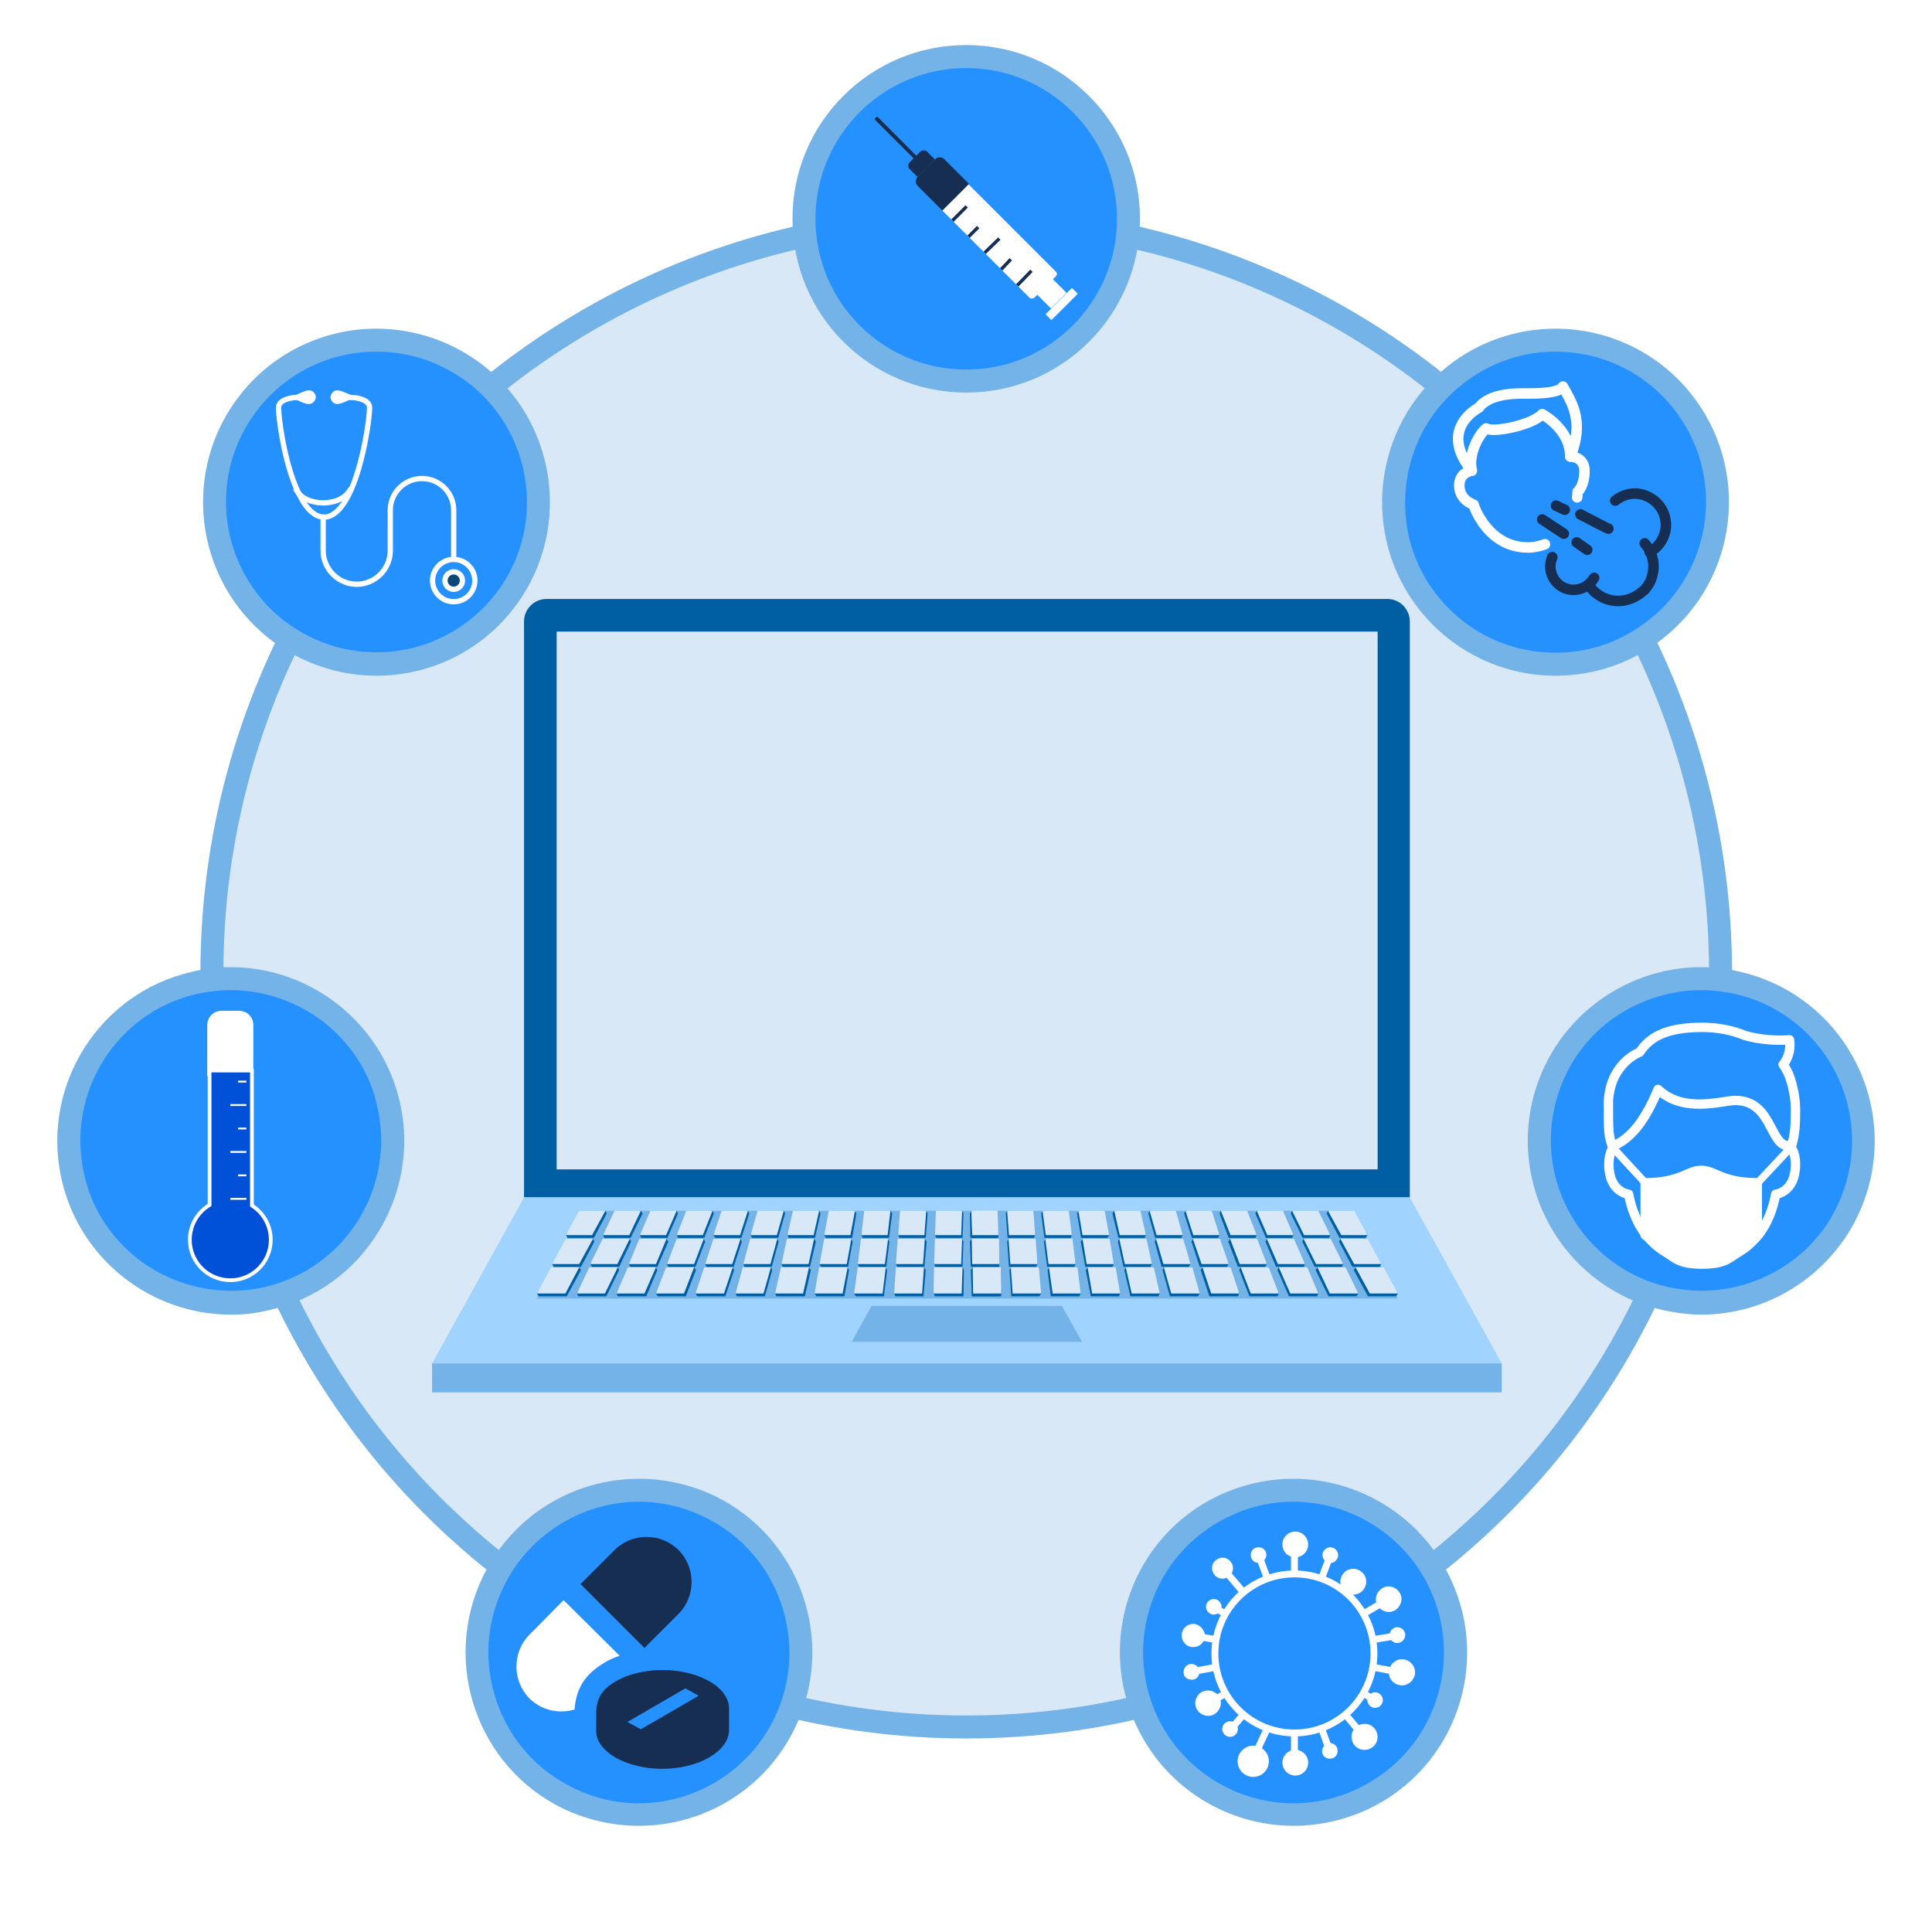 <svg xml:space="preserve" style="enable-background:new 0 0 420.3 420.3;" viewBox="0 0 420.3 420.3" y="0px" x="0px" xmlns:xlink="http://www.w3.org/1999/xlink" xmlns="http://www.w3.org/2000/svg" version="1.1">
<style type="text/css">
	.st0{fill:#FFFFFF;}
	.st1{fill:#D9E8F6;stroke:#73B3E7;stroke-width:5;stroke-miterlimit:10;}
	.st2{fill:#2491FF;}
	.st3{fill:#73B3E7;}
	.st4{fill:#162E51;}
	.st5{fill:none;stroke:#162E51;stroke-width:0.72;stroke-miterlimit:10;}
	.st6{fill:none;stroke:#FFFFFF;stroke-width:2.037;stroke-linecap:round;stroke-linejoin:round;stroke-miterlimit:10;}
	.st7{fill:none;stroke:#FFFFFF;stroke-width:1.63;stroke-linecap:round;stroke-linejoin:round;stroke-miterlimit:10;}
	.st8{fill:#8FF3AD;}
	.st9{fill:none;stroke:#FFFFFF;stroke-width:1.15;stroke-linecap:round;stroke-linejoin:round;stroke-miterlimit:10;}
	.st10{fill:#2491FF;stroke:#FFFFFF;stroke-width:1.15;stroke-linecap:round;stroke-linejoin:round;stroke-miterlimit:10;}
	.st11{fill:#0B4778;stroke:#FFFFFF;stroke-width:1.15;stroke-linecap:round;stroke-linejoin:round;stroke-miterlimit:10;}
	.st12{fill:none;stroke:#FFFFFF;stroke-width:1.631;}
	.st13{fill:#0050D8;}
	.st14{fill:none;stroke:#FFFFFF;stroke-width:0.408;stroke-miterlimit:10;}
	.st15{fill:none;stroke:#FFFFFF;stroke-width:1.496;stroke-miterlimit:10;}
	.st16{fill:none;stroke:#FFFFFF;stroke-width:1.496;}
	.st17{fill:none;stroke:#FFFFFF;stroke-width:2.288;stroke-linecap:round;stroke-linejoin:round;stroke-miterlimit:10;}
	.st18{fill:none;stroke:#162E51;stroke-width:2.288;stroke-linecap:round;stroke-linejoin:round;stroke-miterlimit:10;}
	.st19{fill:#005EA2;}
	.st20{fill:#A1D3FF;}
	.st21{fill:#D9E8F6;}
	.st22{clip-path:url(#SVGID_00000155116089145565848110000001937740789358591679_);}
	.st23{fill:#1A4480;}
	.st24{fill:none;stroke:#142F54;stroke-width:0.513;stroke-miterlimit:10;}
	.st25{fill:none;stroke:#62B3E4;stroke-width:0.513;stroke-miterlimit:10;}
	.st26{fill:#D4E7F7;}
	.st27{display:none;}
	.st28{display:inline;}
</style>
<g id="BK">
	<rect height="420.3" width="420.3" class="st0"></rect>
</g>
<g id="icons">
	<circle r="164.1" cy="211.6" cx="210.2" class="st1"></circle>
	<g>
		<circle r="35.3" cy="47.5" cx="210.2" class="st2"></circle>
		<path d="M210.2,14.8c18.1,0,32.8,14.7,32.8,32.8s-14.7,32.8-32.8,32.8s-32.8-14.7-32.8-32.8S192.1,14.8,210.2,14.8
			 M210.2,9.8c-20.9,0-37.8,16.9-37.8,37.8s16.9,37.8,37.8,37.8s37.8-16.9,37.8-37.8S231,9.8,210.2,9.8L210.2,9.8z" class="st3"></path>
	</g>
	<g>
		<path d="M81.8,144.6c-8.1,0-15.6-2.7-22-7.7c-7.4-5.9-12-14.3-13.1-23.6c-1.1-9.4,1.6-18.6,7.5-25.9
			C61,78.9,71.1,74,81.9,74c8.1,0,15.6,2.7,22,7.7c15.2,12.1,17.7,34.3,5.6,49.6C102.7,139.7,92.6,144.6,81.8,144.6
			C81.8,144.6,81.8,144.6,81.8,144.6z" class="st2"></path>
		<path d="M81.9,76.5c7.5,0,14.5,2.5,20.4,7.1c14.1,11.3,16.5,31.9,5.2,46c-6.3,7.8-15.6,12.3-25.6,12.3
			c-7.5,0-14.5-2.5-20.4-7.1c-14.1-11.3-16.5-31.9-5.2-46C62.5,81,71.8,76.5,81.9,76.5 M81.9,71.5c-11.1,0-22.1,4.9-29.5,14.2
			c-13,16.3-10.3,40.1,6,53.1c7,5.5,15.3,8.2,23.5,8.2c11.1,0,22.1-4.9,29.5-14.2c13-16.3,10.3-40.1-6-53.1
			C98.4,74.2,90.1,71.5,81.9,71.5L81.9,71.5z" class="st3"></path>
	</g>
	<g>
		<path d="M50.1,283.4c-16.5,0-30.7-11.3-34.3-27.4c-4.3-19,7.6-37.9,26.5-42.2c2.6-0.6,5.2-0.9,7.9-0.9
			c16.5,0,30.7,11.3,34.3,27.4c4.3,19-7.6,37.9-26.5,42.2C55.4,283.1,52.7,283.4,50.1,283.4C50.1,283.4,50.1,283.4,50.1,283.4z" class="st2"></path>
		<path d="M50.2,215.4c7.3,0,14.5,2.5,20.3,7c5.9,4.7,10,11,11.6,18.4c4,17.6-7,35.2-24.6,39.2
			c-2.4,0.6-4.9,0.8-7.3,0.8c-7.3,0-14.5-2.5-20.3-7c-5.9-4.7-10-11-11.6-18.4c-4-17.6,7-35.2,24.6-39.2
			C45.3,215.7,47.7,215.4,50.2,215.4 M50.2,210.4c-2.8,0-5.6,0.3-8.4,1c-20.3,4.6-33,24.9-28.4,45.2c4,17.5,19.6,29.4,36.8,29.4
			c2.8,0,5.6-0.3,8.4-1c20.3-4.6,33-24.9,28.4-45.2C83,222.3,67.4,210.4,50.2,210.4L50.2,210.4z" class="st3"></path>
	</g>
	<g>
		<path d="M138.9,394.8c-5.3,0-10.4-1.2-15.3-3.5c-8.5-4.1-14.9-11.2-18-20.1c-3.1-8.9-2.6-18.5,1.5-26.9
			c5.8-12.1,18.3-20,31.8-20c5.3,0,10.4,1.2,15.3,3.5c8.5,4.1,14.9,11.2,18,20.1c3.1,8.9,2.6,18.5-1.5,26.9
			C164.9,386.9,152.4,394.8,138.9,394.8C138.9,394.8,138.9,394.8,138.9,394.8z" class="st2"></path>
		<path d="M139,326.7c4.9,0,9.7,1.1,14.2,3.3c16.3,7.8,23.1,27.5,15.3,43.7c-5.4,11.3-17,18.6-29.5,18.6
			c-4.9,0-9.7-1.1-14.2-3.3c-7.9-3.8-13.8-10.4-16.7-18.7c-2.9-8.3-2.4-17.1,1.4-25C114.9,334,126.5,326.7,139,326.7 M139,321.7
			c-14.1,0-27.5,7.9-34,21.4c-9,18.8-1.1,41.4,17.6,50.4c5.3,2.5,10.9,3.7,16.4,3.7c14.1,0,27.5-7.9,34-21.4
			c9-18.8,1.1-41.4-17.6-50.4C150.1,322.9,144.5,321.7,139,321.7L139,321.7z" class="st3"></path>
	</g>
	<g>
		<path d="M281.4,394.8c-13.5,0-26-7.8-31.8-20c-8.4-17.5-1.1-38.6,16.5-47.1c4.8-2.3,10-3.5,15.3-3.5
			c13.5,0,26,7.8,31.8,20c8.4,17.5,1.1,38.6-16.5,47.1C291.9,393.6,286.7,394.8,281.4,394.8C281.4,394.8,281.4,394.8,281.4,394.8z" class="st2"></path>
		<path d="M281.4,326.7c12.5,0,24.1,7.3,29.5,18.6c7.8,16.3,1,35.9-15.3,43.7c-4.5,2.2-9.3,3.3-14.2,3.3
			c-12.5,0-24.1-7.3-29.5-18.6c-7.8-16.3-1-35.9,15.3-43.7C271.6,327.8,276.4,326.7,281.4,326.7 M281.4,321.7
			c-5.5,0-11.1,1.2-16.4,3.7c-18.8,9-26.7,31.6-17.6,50.4c6.5,13.5,20,21.4,34,21.4c5.5,0,11.1-1.2,16.4-3.7
			c18.8-9,26.7-31.6,17.6-50.4C308.9,329.6,295.4,321.7,281.4,321.7L281.4,321.7z" class="st3"></path>
	</g>
	<g>
		<path d="M370.2,283.4c-2.6,0-5.3-0.3-7.9-0.9c-19-4.3-30.9-23.3-26.5-42.2c3.7-16.1,17.8-27.4,34.3-27.4
			c2.6,0,5.3,0.3,7.9,0.9c19,4.3,30.9,23.3,26.5,42.2C400.9,272.1,386.7,283.4,370.2,283.4C370.2,283.4,370.2,283.4,370.2,283.4z" class="st2"></path>
		<path d="M370.1,215.4c2.4,0,4.9,0.3,7.3,0.8c17.6,4,28.7,21.6,24.7,39.2c-1.7,7.4-5.7,13.8-11.6,18.4
			c-5.8,4.5-13,7-20.3,7c-2.4,0-4.9-0.3-7.3-0.8c-17.6-4-28.7-21.6-24.7-39.2c1.7-7.4,5.7-13.8,11.6-18.4
			C355.6,217.9,362.8,215.4,370.1,215.4 M370.1,210.4c-17.2,0-32.8,11.9-36.8,29.4c-4.6,20.3,8.1,40.6,28.4,45.2
			c2.8,0.6,5.7,1,8.4,1c17.2,0,32.8-11.9,36.8-29.4c4.6-20.3-8.1-40.6-28.4-45.2C375.7,210.7,372.9,210.4,370.1,210.4L370.1,210.4z" class="st3"></path>
	</g>
	<g>
		<path d="M338.5,144.5c-10.8,0-20.9-4.8-27.6-13.3c-5.9-7.4-8.5-16.6-7.5-25.9s5.7-17.7,13-23.6c6.3-5,13.9-7.7,22-7.7
			c10.8,0,20.9,4.8,27.6,13.3c12.1,15.2,9.6,37.4-5.6,49.6C354.1,141.9,346.5,144.5,338.5,144.5
			C338.5,144.5,338.5,144.5,338.5,144.5z" class="st2"></path>
		<path d="M338.4,76.5c10,0,19.4,4.5,25.6,12.3c11.3,14.1,8.9,34.8-5.2,46c-5.9,4.7-12.9,7.2-20.4,7.2
			c-10,0-19.4-4.5-25.6-12.3c-5.5-6.8-7.9-15.4-6.9-24.1c1-8.7,5.3-16.5,12.1-21.9C323.9,79,330.9,76.5,338.4,76.5 M338.4,71.5
			c-8.3,0-16.6,2.7-23.5,8.2c-16.3,13-19,36.8-6,53.1c7.5,9.3,18.4,14.2,29.5,14.2c8.3,0,16.6-2.7,23.5-8.2c16.3-13,19-36.8,6-53.1
			C360.5,76.4,349.5,71.5,338.4,71.5L338.4,71.5z" class="st3"></path>
	</g>
	<g>
		<g>
			<path d="M210.1,44.7L191,25.5c-0.1-0.1-0.3-0.1-0.4,0l-0.2,0.2c-0.1,0.1-0.1,0.3,0,0.4l19.1,19.1
				c0.1,0.1,0.3,0.1,0.4,0l0.2-0.2C210.2,44.9,210.2,44.8,210.1,44.7z" class="st4"></path>
		</g>
		<g>
			<path d="M224,64.8l-19-19l5.7-5.7l19,19c0.3,0.3,0.3,0.7,0,1l-4.7,4.7C224.7,65,224.2,65,224,64.8z" class="st0"></path>
		</g>
		<g>
			<path d="M205,45.8l-5.4-5.4c-0.5-0.5-0.5-1.4,0-1.9l3.9-3.9c0.5-0.5,1.4-0.5,1.9,0l5.4,5.4L205,45.8z" class="st4"></path>
		</g>
		<g>
			<path d="M199.6,38.5l-1.7-1.7c-0.4-0.4-0.4-1.1,0-1.5l2.3-2.3c0.4-0.4,1.1-0.4,1.5,0l1.7,1.7L199.6,38.5z" class="st4"></path>
		</g>
		<g>
			
				<rect height="1.8" width="8.1" class="st0" transform="matrix(0.707 -0.707 0.707 0.707 20.948 182.688)" y="65.2" x="226.9"></rect>
		</g>
		<g>
			
				<rect height="16.4" width="4.8" class="st0" transform="matrix(0.707 -0.707 0.707 0.707 23.608 176.268)" y="51.4" x="222.2"></rect>
		</g>
		<line y2="44.9" x2="210.3" y1="48" x1="207.2" class="st5"></line>
		<line y2="49.4" x2="212.8" y1="51.5" x1="210.7" class="st5"></line>
		<line y2="51.9" x2="217.4" y1="55" x1="214.2" class="st5"></line>
		<line y2="56.4" x2="219.9" y1="58.6" x1="217.8" class="st5"></line>
		<line y2="58.9" x2="224.4" y1="62.1" x1="221.3" class="st5"></line>
	</g>
	<g>
		<path d="M115.2,355.6c-3.8,3.8-3.8,10.1,0,13.9c2.6,2.6,6.4,3.4,9.8,2.4c0.3-4.6,2.3-7.7,6.5-10.2
			c1-0.6,2.1-1.1,3.3-1.5l-12.2-12.1L115.2,355.6z" class="st0"></path>
		<path d="M147.6,351.1c3.8-3.8,3.8-10.1,0-13.9c-3.8-3.8-10.1-3.8-13.9,0l-7.4,7.4l13.9,13.9L147.6,351.1z" class="st4"></path>
		<path d="M133.8,382.3c2.8,1.6,6.5,2.5,10.2,2.5c3.7,0,7.4-0.8,10.3-2.5c2.9-1.7,4.3-3.8,4.3-6c0-1.3,0-3.3,0-4.6
			c0,0,0,0,0,0c0-2.1-1.4-4.3-4.2-5.9c-2.8-1.6-6.5-2.5-10.2-2.5c-3.7,0-7.4,0.8-10.3,2.5c-3.1,1.8-4,3.7-4.2,6.5l0,4.1
			C129.6,378.5,131,380.6,133.8,382.3z M149.1,367.3l2.9,1.6l-12.6,7.3l-2.9-1.6L149.1,367.3z" class="st4"></path>
	</g>
	<g id="XMLID_2_">
		<g>
			<path d="M370.2,223.4c3.3,0,6.6,0.6,9.4,1.8h0c5.1,1.4,9.6,0.9,9.6,0.9s0.6,3.1-1.4,5.4c1,1.3,1.7,3.1,2.1,5
				c-5.6-4-12.4-6.4-19.8-6.4c-7.5,0-14.4,2.4-20,6.5c1-3.9,3.7-6.8,6.4-7.9C358.7,225.7,361.9,223.4,370.2,223.4z" class="st2"></path>
			<path d="M386.2,259.8c-0.6,3.2-1.8,6.4-3.8,8.9v-2.9v-4.4v-4.1l7.2-7.8c0.4,0.5,1,1.6,1,3.7
				C390.5,259.4,386.2,259.8,386.2,259.8z" class="st2"></path>
			<path d="M357.9,257.3l-7.2-7.8c0.2-0.3,0.4-0.4,0.4-0.4c3.9-1.8,6.8-5.7,9.5-12.2c5.6,5.3,13.9,2.4,16.8,2.4
				c8.1,0,7.4,9.9,11.7,9.9c0,0,0.2,0.1,0.4,0.4l-7.2,7.8c-7.7,0-9.2-2.7-12.2-2.7C367.2,254.6,365.7,257.3,357.9,257.3z" class="st2"></path>
			<path d="M381,270.2c-0.8,0.8-1.7,1.5-2.7,2.1c-2.1,1.2-2.9,2.7-8.1,2.7c-5.3,0-6-1.5-8.1-2.7c-1-0.6-1.9-1.3-2.7-2.1
				c-0.5-0.5-1-1-1.4-1.5v-2.9v-4.4v-4.1c7.7,0,9.2-2.7,12.2-2.7c3,0,4.5,2.7,12.2,2.7v4.1v4.4v2.9C382,269.2,381.5,269.7,381,270.2
				z" class="st0"></path>
			<path d="M350.8,249.6c-1-2.6-1-3.3-1-9.9c0-1,0.1-2,0.4-3c5.6-4.1,12.5-6.5,20-6.5c7.4,0,14.2,2.4,19.8,6.4
				c0.4,1.6,0.6,3.3,0.6,4.7c0,2.6,0,5.7-1,8.3c-0.2-0.3-0.4-0.4-0.4-0.4c-4.3,0-3.7-9.9-11.7-9.9c-2.9,0-11.2,2.9-16.8-2.4
				c-2.7,6.6-5.6,10.4-9.5,12.2C351.2,249.2,351,249.3,350.8,249.6z" class="st2"></path>
			<path d="M349.8,253.3c0-2.1,0.6-3.2,1-3.7l7.2,7.8v4.1v4.4v2.9c-2-2.6-3.2-5.7-3.8-8.9
				C354.1,259.8,349.8,259.4,349.8,253.3z" class="st2"></path>
		</g>
		<g>
			<path d="M389.2,249.2c0,0,0.2,0.1,0.4,0.4c0.4,0.5,1,1.6,1,3.7c0,6.1-4.3,6.5-4.3,6.5c-0.6,3.2-1.8,6.4-3.8,8.9
				c-0.4,0.5-0.9,1-1.4,1.5c-0.8,0.8-1.7,1.5-2.7,2.1c-2.1,1.2-2.9,2.7-8.1,2.7c-5.3,0-6-1.5-8.1-2.7c-1-0.6-1.9-1.3-2.7-2.1
				c-0.5-0.5-1-1-1.4-1.5c-2-2.6-3.2-5.7-3.8-8.9c0,0-4.3-0.4-4.3-6.5c0-2.1,0.6-3.2,1-3.7c0.2-0.3,0.4-0.4,0.4-0.4" class="st6"></path>
			<path d="M351.2,249.2c3.9-1.8,6.8-5.7,9.5-12.2c5.6,5.3,13.9,2.4,16.8,2.4c8.1,0,7.4,9.9,11.7,9.9" class="st6"></path>
			<path d="M389.6,249.6c1-2.6,1-5.7,1-8.3c0-1.4-0.2-3.1-0.6-4.7c-0.4-1.9-1.1-3.7-2.1-5c2-2.4,1.4-5.4,1.4-5.4
				s-4.5,0.5-9.6-0.9h0c-2.9-1.2-6.1-1.8-9.4-1.8c-8.2,0-11.5,2.3-13.6,5.4c-2.7,1.1-5.5,4-6.4,7.9c-0.2,0.9-0.4,1.9-0.4,3
				c0,6.6,0,7.3,1,9.9" class="st6"></path>
			<path d="M357.9,268.7v-2.9v-4.4v-4.1c7.7,0,9.2-2.7,12.2-2.7c3,0,4.5,2.7,12.2,2.7v4.1v4.4v2.9" class="st6"></path>
			<line y2="249.6" x2="389.6" y1="257.3" x1="382.4" class="st7"></line>
			<line y2="249.6" x2="350.8" y1="257.3" x1="357.9" class="st7"></line>
			<line y2="261.4" x2="378.3" y1="261.4" x1="382.4" class="st7"></line>
			<line y2="261.4" x2="362" y1="261.4" x1="357.9" class="st7"></line>
			<line y2="267.5" x2="378.3" y1="265.8" x1="382.4" class="st7"></line>
			<line y2="267.5" x2="362" y1="265.8" x1="357.9" class="st7"></line>
		</g>
	</g>
	<g>
		<g>
			<g id="XMLID_40_">
				<g>
					<path d="M98.7,121.7c2.5,0,4.6,2.1,4.6,4.6s-2.1,4.6-4.6,4.6s-4.6-2.1-4.6-4.6S96.2,121.7,98.7,121.7z M98.7,124.4
						c-1.1,0-1.9,0.9-1.9,1.9s0.9,1.9,1.9,1.9s1.9-0.9,1.9-1.9S99.8,124.4,98.7,124.4z" class="st8"></path>
					<circle r="1.9" cy="126.3" cx="98.7" class="st0"></circle>
					<path d="M77,86.5c-0.7,0.4-2.8,1.4-3.6,1.4c-1,0-1.5-0.9-1.5-1.5c0-0.6,0.6-1.5,1.5-1.5c1,0,3.8,1.5,3.8,1.5
						S77.2,86.5,77,86.5C77,86.5,77,86.5,77,86.5z" class="st0"></path>
					<path d="M63.6,86.5C63.6,86.5,63.6,86.5,63.6,86.5c-0.1-0.1-0.2-0.1-0.2-0.1s2.9-1.5,3.8-1.5c1,0,1.5,0.9,1.5,1.5
						c0,0.6-0.6,1.5-1.5,1.5C66.5,88,64.3,86.9,63.6,86.5z" class="st0"></path>
				</g>
				<g>
					<path d="M74.2,86.4c1.4,0,2.7,0.1,2.9,0.1c0,0,0,0,0,0c1.4,0.2,3.3,0.7,3.3,2.2c0,2.4-1.3,11.6-4,17.8
						c-1.5,3.4-3.5,6-5.9,6c-2.4,0-4.4-2.5-5.9-6c-2.8-6.2-4-15.5-4-17.8c0-1.5,1.9-2,3.3-2.2c0,0,0,0,0,0c0.1,0,1.5-0.1,2.9-0.1" class="st9"></path>
					<path d="M70.3,112.5v7.3c0,4,3.3,7.3,7.3,7.3c4,0,7.3-3.3,7.3-7.3V111c0-3.8,3.1-6.9,6.9-6.9
						c3.8,0,6.9,3.1,6.9,6.9v10.7v2.7" class="st9"></path>
					<circle r="4.6" cy="126.3" cx="98.7" class="st10"></circle>
					<path d="M64.4,106.5c1.5,2.7,4.9,2.9,5.9,2.9s4.4-0.2,5.9-2.9" class="st9"></path>
					<circle r="1.9" cy="126.3" cx="98.7" class="st11"></circle>
				</g>
			</g>
		</g>
	</g>
	<g>
		<g>
			<circle r="8.4" cy="269.7" cx="50.1" class="st12"></circle>
			<path d="M52,220.7h-3.8c-1.3,0-2.3,1-2.3,2.3v10.3h8.4V223C54.3,221.7,53.3,220.7,52,220.7z" class="st12"></path>
			<rect height="36.4" width="8.4" class="st12" y="233.3" x="46"></rect>
			<g>
				<line y2="260.8" x2="50.1" y1="260.8" x1="53.6" class="st12"></line>
				<line y2="255.7" x2="51.8" y1="255.7" x1="53.6" class="st12"></line>
				<line y2="250.6" x2="50.1" y1="250.6" x1="53.6" class="st12"></line>
				<line y2="245.5" x2="51.8" y1="245.5" x1="53.6" class="st12"></line>
				<line y2="240.4" x2="50.1" y1="240.4" x1="53.6" class="st12"></line>
				<line y2="235.3" x2="51.8" y1="235.3" x1="53.6" class="st12"></line>
				<line y2="230.2" x2="50.1" y1="230.2" x1="53.6" class="st12"></line>
			</g>
		</g>
		<g>
			<circle r="8.4" cy="269.7" cx="50.1" class="st13"></circle>
			<path d="M52,220.7h-3.8c-1.3,0-2.3,1-2.3,2.3v10.3h8.4V223C54.3,221.7,53.3,220.7,52,220.7z" class="st0"></path>
			<rect height="36.4" width="8.4" class="st13" y="233.3" x="46"></rect>
			<g>
				<line y2="260.8" x2="50.1" y1="260.8" x1="53.6" class="st14"></line>
				<line y2="255.7" x2="51.8" y1="255.7" x1="53.6" class="st14"></line>
				<line y2="250.6" x2="50.1" y1="250.6" x1="53.6" class="st14"></line>
				<line y2="245.5" x2="51.8" y1="245.5" x1="53.6" class="st14"></line>
				<line y2="240.4" x2="50.1" y1="240.4" x1="53.6" class="st14"></line>
				<line y2="235.3" x2="51.8" y1="235.3" x1="53.6" class="st14"></line>
				<line y2="230.2" x2="50.1" y1="230.2" x1="53.6" class="st14"></line>
			</g>
		</g>
	</g>
	<g>
		<circle r="17.3" cy="359.7" cx="281.6" class="st15"></circle>
		<g>
			<g>
				<line y2="335.9" x2="281.6" y1="342.4" x1="281.6" class="st16"></line>
				<g>
					
						<ellipse ry="2.8" rx="2.8" cy="336" cx="281.6" class="st0" transform="matrix(0.526 -0.851 0.851 0.526 -152.277 398.9)"></ellipse>
				</g>
			</g>
		</g>
		<g>
			<g>
				<line y2="338.2" x2="273.8" y1="343.4" x1="275.7" class="st16"></line>
				<g>
					<path d="M275.4,337.7c-0.3-0.9-1.3-1.3-2.2-1c-0.9,0.3-1.3,1.3-1,2.2c0.3,0.9,1.3,1.3,2.2,1
						C275.2,339.5,275.7,338.6,275.4,337.7z" class="st0"></path>
				</g>
			</g>
		</g>
		<g>
			<g>
				<line y2="341" x2="265.9" y1="346.4" x1="270.5" class="st16"></line>
				<g>
					<path d="M267.7,339.7c-0.8-1-2.2-1.1-3.2-0.3c-1,0.8-1.1,2.2-0.3,3.2c0.8,1,2.2,1.1,3.2,0.3
						C268.4,342.1,268.5,340.6,267.7,339.7z" class="st0"></path>
				</g>
			</g>
		</g>
		<g>
			<g>
				<line y2="349.6" x2="264" y1="351.1" x1="266.6" class="st16"></line>
				<g>
					<path d="M264.9,348.1c-0.8-0.5-1.8-0.2-2.3,0.6c-0.5,0.8-0.2,1.8,0.6,2.3c0.8,0.5,1.8,0.2,2.3-0.6
						C266,349.6,265.7,348.6,264.9,348.1z" class="st0"></path>
				</g>
			</g>
		</g>
		<g>
			<g>
				<line y2="355.8" x2="259.4" y1="356.7" x1="264.5" class="st16"></line>
				<g>
					<path d="M260,353.3c-1.4-0.2-2.7,0.7-2.9,2.1c-0.2,1.4,0.7,2.7,2.1,2.9c1.4,0.2,2.7-0.7,2.9-2.1
						C262.3,354.9,261.3,353.6,260,353.3z" class="st0"></path>
				</g>
			</g>
		</g>
		<g>
			<g>
				<line y2="363.7" x2="259.1" y1="362.7" x1="264.5" class="st16"></line>
				<g>
					<path d="M258.9,362c-0.9,0.2-1.5,1-1.4,2s1,1.5,2,1.4s1.5-1,1.4-2S259.8,361.9,258.9,362z" class="st0"></path>
				</g>
			</g>
		</g>
		<g>
			<g>
				<line y2="370.7" x2="262.7" y1="368.4" x1="266.6" class="st16"></line>
				<g>
					<path d="M261.4,368.1c-1.3,0.8-1.8,2.5-1,3.8c0.8,1.3,2.5,1.8,3.8,1c1.3-0.8,1.8-2.5,1-3.8
						C264.4,367.8,262.7,367.4,261.4,368.1z" class="st0"></path>
				</g>
			</g>
		</g>
		<g>
			<g>
				<line y2="376.5" x2="267.5" y1="373" x1="270.5" class="st16"></line>
				<g>
					
						<ellipse ry="1.7" rx="1.7" cy="376.4" cx="267.6" class="st0" transform="matrix(0.174 -0.985 0.985 0.174 -149.721 574.238)"></ellipse>
				</g>
			</g>
		</g>
		<g>
			<g>
				<line y2="383.3" x2="272.3" y1="376" x1="275.7" class="st16"></line>
				<g>
					
						<ellipse ry="3.4" rx="3.4" cy="383.2" cx="272.4" class="st0" transform="matrix(0.846 -0.534 0.534 0.846 -162.442 204.436)"></ellipse>
				</g>
			</g>
		</g>
		<g>
			<g>
				<line y2="383.6" x2="281.6" y1="377.1" x1="281.6" class="st16"></line>
				<g>
					
						<ellipse ry="2.8" rx="2.8" cy="383.4" cx="281.6" class="st0" transform="matrix(0.851 -0.526 0.526 0.851 -159.524 205.309)"></ellipse>
				</g>
			</g>
		</g>
		<g>
			<g>
				<line y2="381" x2="289.3" y1="376" x1="287.5" class="st16"></line>
				<g>
					<path d="M287.7,381.5c0.3,0.9,1.3,1.3,2.2,1c0.9-0.3,1.3-1.3,1-2.2c-0.3-0.9-1.3-1.3-2.2-1
						C287.9,379.7,287.4,380.6,287.7,381.5z" class="st0"></path>
				</g>
			</g>
		</g>
		<g>
			<g>
				<line y2="378" x2="296.9" y1="373" x1="292.7" class="st16"></line>
				<g>
					<path d="M294.7,379.7c1,1.2,2.8,1.3,4,0.3c1.2-1,1.3-2.8,0.3-4c-1-1.2-2.8-1.3-4-0.3S293.7,378.5,294.7,379.7z" class="st0"></path>
				</g>
			</g>
		</g>
		<g>
			<g>
				<line y2="369.9" x2="299.2" y1="368.4" x1="296.6" class="st16"></line>
				<g>
					<path d="M298.3,371.3c0.8,0.5,1.8,0.2,2.3-0.6c0.5-0.8,0.2-1.8-0.6-2.3c-0.8-0.5-1.8-0.2-2.3,0.6
						S297.5,370.8,298.3,371.3z" class="st0"></path>
				</g>
			</g>
		</g>
		<g>
			<g>
				<line y2="363.9" x2="305.1" y1="362.7" x1="298.7" class="st16"></line>
				<g>
					<path d="M304.5,366.6c1.5,0.3,3-0.8,3.3-2.3c0.3-1.5-0.8-3-2.3-3.3c-1.5-0.3-3,0.8-3.3,2.3
						C301.9,364.9,302.9,366.3,304.5,366.6z" class="st0"></path>
				</g>
			</g>
		</g>
		<g>
			<g>
				<line y2="355.8" x2="304.1" y1="356.7" x1="298.7" class="st16"></line>
				<g>
					<path d="M304.3,357.4c0.9-0.2,1.5-1,1.4-2c-0.2-0.9-1-1.5-2-1.4c-0.9,0.2-1.5,1-1.4,2
						C302.5,357,303.4,357.6,304.3,357.4z" class="st0"></path>
				</g>
			</g>
		</g>
		<g>
			<g>
				<line y2="347.8" x2="302.2" y1="351.1" x1="296.6" class="st16"></line>
				<g>
					<path d="M303.5,350.3c1.3-0.8,1.8-2.5,1-3.8c-0.8-1.3-2.5-1.8-3.8-1c-1.3,0.8-1.8,2.5-1,3.8
						C300.5,350.6,302.2,351.1,303.5,350.3z" class="st0"></path>
				</g>
			</g>
		</g>
		<g>
			<g>
				<line y2="344" x2="294.4" y1="346.4" x1="292.7" class="st16"></line>
				<g>
					<path d="M296.7,345.7c0.9-1.3,0.6-3-0.7-3.9c-1.3-0.9-3-0.6-3.9,0.7c-0.9,1.3-0.6,3,0.7,3.9
						C294,347.3,295.8,347,296.7,345.7z" class="st0"></path>
				</g>
			</g>
		</g>
		<g>
			<g>
				<line y2="338.3" x2="289.4" y1="343.4" x1="287.5" class="st16"></line>
				<g>
					<path d="M291,338.9c0.3-0.9-0.1-1.8-1-2.2c-0.9-0.3-1.8,0.1-2.2,1c-0.3,0.9,0.1,1.8,1,2.2
						C289.7,340.3,290.6,339.8,291,338.9z" class="st0"></path>
				</g>
			</g>
		</g>
	</g>
	<g>
		<g>
			<g id="XMLID_23_">
				<g>
					<path d="M340.2,116.1c-1,1-2.3,1.8-4,2.3c-1.1,0.4-2.3,0.7-3.7,0.7c-5.8,0-9-3.9-10.6-6.6
						c-0.9-1.5-1.2-2.7-1.2-2.7s-2.8-0.9-3.1-3.6c-0.4-3.4,2.6-3.8,2.6-3.8c-0.9-3.4,1.4-7.9,3.1-9.2c1.5,1.1,10-0.6,12.2-3.1
						c0,0,6.1,3.1,6.1,9.2c0,0,3.1,0,3.1,3.1c0,3.4-1.5,4.6-1.5,4.6c0,0.3,0,0.7-0.1,1.2c0,0,0.1,2.2-0.8,4.6
						C341.8,113.9,341.2,115.1,340.2,116.1z" class="st2"></path>
					<path d="M340.1,84c1.7,3.2,4.8,7.7,1.5,15.3c0-6-6.1-9.2-6.1-9.2c-2.2,2.4-10.7,4.1-12.2,3.1
						c-1.6,1.3-4,5.7-3.1,9.2c-7.5-9.2,1.5-13.7,1.5-13.7c2.5-3.4,9-3.1,10.7-3.1C334.1,85.6,339.2,85.6,340.1,84z" class="st2"></path>
				</g>
				<g>
					<path d="M341.6,99.3c0-6-6.1-9.2-6.1-9.2c-2.2,2.4-10.7,4.1-12.2,3.1c-1.6,1.3-4,5.7-3.1,9.2
						c-7.5-9.2,1.5-13.7,1.5-13.7c2.5-3.4,9-3.1,10.7-3.1c1.7,0,6.8,0,7.6-1.5C341.8,87.3,344.8,91.7,341.6,99.3z" class="st17"></path>
					<path d="M336.1,118.4c-1.1,0.4-2.3,0.7-3.7,0.7c-5.8,0-9-3.9-10.6-6.6c-0.9-1.5-1.2-2.7-1.2-2.7s-2.8-0.9-3.1-3.6
						c-0.4-3.4,2.6-3.8,2.6-3.8" class="st17"></path>
					<path d="M341.6,99.3c0,0,3.1,0,3.1,3.1c0,3.4-1.5,4.6-1.5,4.6c0,0.3,0,0.7-0.1,1.2" class="st17"></path>
					<polyline points="343.8,111.9 349.4,114.8 349.9,115" class="st18"></polyline>
					<line y2="110.9" x2="340.4" y1="110" x1="338.5" class="st18"></line>
					<line y2="119.6" x2="345.3" y1="118" x1="343" class="st18"></line>
					<line y2="116.1" x2="340.2" y1="113" x1="335.5" class="st18"></line>
					<path d="M337.7,121.2c-1.1,2.5,0,5.4,2.4,6.6c1.8,0.9,3.9,0.6,5.4-0.6c0.5-0.4,0.9-0.9,1.3-1.5" class="st18"></path>
					<path d="M345.6,127.2c1.5,2.4,4.3,3.8,7.2,3.5c1.7-0.2,3.2-0.9,4.5-2c0.1-0.1,0.2-0.2,0.4-0.3
						c0.6-0.7,1.2-1.5,1.5-2.4c0.7-1.9,0.7-3.9-0.1-5.7c-0.3-0.8-0.8-1.5-1.3-2.1" class="st18"></path>
					<path d="M358.9,120.1c2.2-1.2,3.6-3.6,3.5-6.2c-0.1-2.5-1.6-4.8-4-5.9c-2.3-1.1-5-0.7-7,0.9" class="st18"></path>
				</g>
			</g>
		</g>
	</g>
</g>
<g id="laptop">
	<path d="M306.7,260.5H114V135.2c0-2.7,2.2-4.9,4.9-4.9h182.9c2.7,0,4.9,2.2,4.9,4.9V260.5z" class="st19"></path>
	<polygon points="326.7,296.6 94,296.6 114,260.5 306.7,260.5" class="st20"></polygon>
	<polygon points="304.1,282.5 116.8,282.5 126.4,263.4 294.2,263.4" class="st3"></polygon>
	<polygon points="235.4,291.9 185.3,291.9 189.6,284.1 231,284.1" class="st3"></polygon>
	<rect height="117" width="178.6" class="st21" y="137.4" x="121.1"></rect>
	<rect height="6.3" width="232.7" class="st3" y="296.6" x="94"></rect>
	<g>
		<polygon points="129.2,269.3 123.5,269.3 123.1,268.7 126.3,264 131.7,263.4 132,264" class="st19"></polygon>
		<polygon points="128.8,268.7 123.1,268.7 126,263.4 131.7,263.4" class="st21"></polygon>
		<polygon points="131.5,269.3 131.2,268.7 134.1,264 139.4,263.4 139.8,264 137.2,269.3" class="st19"></polygon>
		<polygon points="139.5,269.3 139.2,268.7 141.8,264 147.2,263.4 147.5,264 145.2,269.3" class="st19"></polygon>
		<polygon points="147.5,269.3 147.2,268.7 149.6,264 155,263.4 155.3,264 153.2,269.3" class="st19"></polygon>
		<polygon points="155.6,269.3 155.2,268.7 157.3,264 162.7,263.4 163,264 161.3,269.3" class="st19"></polygon>
		<polygon points="163.6,269.3 163.3,268.7 165.1,264 170.5,263.4 170.8,264 169.3,269.3" class="st19"></polygon>
		<polygon points="171.6,269.3 171.3,268.7 172.8,264 178.2,263.4 178.5,264 177.3,269.3" class="st19"></polygon>
		<polygon points="179.7,269.3 179.3,268.7 180.6,264 185.9,263.4 186.3,264 185.4,269.3" class="st19"></polygon>
		<polygon points="187.7,269.3 187.4,268.7 188.4,264 193.7,263.4 194.1,264 193.4,269.3" class="st19"></polygon>
		<polygon points="195.7,269.3 195.4,268.7 196.1,264 201.5,263.4 201.8,264 201.4,269.3" class="st19"></polygon>
		<polygon points="203.7,269.3 203.4,268.7 203.9,264 209.3,263.4 209.6,264 209.4,269.3" class="st19"></polygon>
		<polygon points="211.5,269.3 211.3,264 217,264 217.2,269.3" class="st19"></polygon>
		<polygon points="131.2,268.7 133.7,263.4 139.4,263.4 136.9,268.7" class="st21"></polygon>
		<polygon points="139.2,268.7 141.5,263.4 147.2,263.4 144.9,268.7" class="st21"></polygon>
		<polygon points="147.2,268.7 149.3,263.4 155,263.4 152.9,268.7" class="st21"></polygon>
		<polygon points="155.2,268.7 157,263.4 162.7,263.4 161,268.7" class="st21"></polygon>
		<polygon points="163.3,268.7 164.8,263.4 170.5,263.4 169,268.7" class="st21"></polygon>
		<polygon points="171.3,268.7 172.5,263.4 178.2,263.4 177,268.7" class="st21"></polygon>
		<polygon points="179.3,268.7 180.3,263.4 186,263.4 185,268.7" class="st21"></polygon>
		<polygon points="187.4,268.7 188,263.4 193.7,263.4 193.1,268.7" class="st21"></polygon>
		<polygon points="195.4,268.7 195.8,263.4 201.5,263.4 201.1,268.7" class="st21"></polygon>
		<polygon points="203.4,268.7 203.6,263.4 209.3,263.4 209.1,268.7" class="st21"></polygon>
		<polygon points="211.5,268.7 211.3,263.4 217,263.4 217.2,268.7" class="st21"></polygon>
		<polygon points="291.4,269.3 297.1,269.3 297.5,268.7 294.3,264 288.9,263.4 288.6,264" class="st19"></polygon>
		<polygon points="291.8,268.7 297.5,268.7 294.6,263.4 288.9,263.4" class="st21"></polygon>
		<polygon points="289.1,269.3 289.4,268.7 286.5,264 281.1,263.4 280.8,264 283.4,269.3" class="st19"></polygon>
		<polygon points="281.1,269.3 281.4,268.7 278.8,264 273.4,263.4 273.1,264 275.4,269.3" class="st19"></polygon>
		<polygon points="273.1,269.3 273.4,268.7 271,264 265.6,263.4 265.3,264 267.3,269.3" class="st19"></polygon>
		<polygon points="265,269.3 265.3,268.7 263.3,264 257.9,263.4 257.6,264 259.3,269.3" class="st19"></polygon>
		<polygon points="257,269.3 257.3,268.7 255.5,264 250.1,263.4 249.8,264 251.3,269.3" class="st19"></polygon>
		<polygon points="249,269.3 249.3,268.7 247.7,264 242.4,263.4 242,264 243.3,269.3" class="st19"></polygon>
		<polygon points="240.9,269.3 241.3,268.7 240,264 234.7,263.4 234.3,264 235.2,269.3" class="st19"></polygon>
		<polygon points="232.9,269.3 233.2,268.7 232.2,264 226.9,263.4 226.5,264 227.2,269.3" class="st19"></polygon>
		<polygon points="224.9,269.3 225.2,268.7 224.5,264 219.1,263.4 218.8,264 219.2,269.3" class="st19"></polygon>
		<polygon points="216.8,269.3 217.2,268.7 216.7,264 211.3,263.4 211,264 211.1,269.3" class="st19"></polygon>
		<polygon points="289.4,268.7 286.8,263.4 281.1,263.4 283.7,268.7" class="st21"></polygon>
		<polygon points="281.4,268.7 279.1,263.4 273.4,263.4 275.7,268.7" class="st21"></polygon>
		<polygon points="273.4,268.7 271.3,263.4 265.6,263.4 267.7,268.7" class="st21"></polygon>
		<polygon points="265.3,268.7 263.6,263.4 257.9,263.4 259.6,268.7" class="st21"></polygon>
		<polygon points="257.3,268.7 255.8,263.4 250.1,263.4 251.6,268.7" class="st21"></polygon>
		<polygon points="249.3,268.7 248.1,263.4 242.4,263.4 243.6,268.7" class="st21"></polygon>
		<polygon points="241.3,268.7 240.3,263.4 234.6,263.4 235.5,268.7" class="st21"></polygon>
		<polygon points="233.2,268.7 232.5,263.4 226.8,263.4 227.5,268.7" class="st21"></polygon>
		<polygon points="225.2,268.7 224.8,263.4 219.1,263.4 219.5,268.7" class="st21"></polygon>
		<polygon points="217.2,268.7 217,263.4 211.3,263.4 211.5,268.7" class="st21"></polygon>
	</g>
	<g>
		<polygon points="126.4,275.6 120.5,275.6 120.1,275 123.4,270.1 129,269.5 129.3,270.1" class="st19"></polygon>
		<polygon points="126,275 120.1,275 123.1,269.5 129,269.5" class="st21"></polygon>
		<polygon points="128.8,275.6 128.4,275 131.4,270.1 137,269.5 137.3,270.1 134.7,275.6" class="st19"></polygon>
		<polygon points="137.1,275.6 136.8,275 139.5,270.1 145,269.5 145.4,270.1 143,275.6" class="st19"></polygon>
		<polygon points="145.4,275.6 145.1,275 147.5,270.1 153.1,269.5 153.4,270.1 151.3,275.6" class="st19"></polygon>
		<polygon points="153.7,275.6 153.4,275 155.5,270.1 161.1,269.5 161.4,270.1 159.6,275.6" class="st19"></polygon>
		<polygon points="162,275.6 161.7,275 163.5,270.1 169.1,269.5 169.4,270.1 167.9,275.6" class="st19"></polygon>
		<polygon points="170.3,275.6 170,275 171.6,270.1 177.1,269.5 177.5,270.1 176.2,275.6" class="st19"></polygon>
		<polygon points="178.6,275.6 178.3,275 179.6,270.1 185.1,269.5 185.5,270.1 184.5,275.6" class="st19"></polygon>
		<polygon points="186.9,275.6 186.6,275 187.6,270.1 193.1,269.5 193.5,270.1 192.8,275.6" class="st19"></polygon>
		<polygon points="195.2,275.6 194.9,275 195.7,270.1 201.2,269.5 201.6,270.1 201.1,275.6" class="st19"></polygon>
		<polygon points="203.5,275.6 203.2,275 203.7,270.1 209.3,269.5 209.6,270.1 209.4,275.6" class="st19"></polygon>
		<polygon points="211.5,275.6 211.4,270.1 217.3,270.1 217.4,275.6" class="st19"></polygon>
		<polygon points="128.4,275 131.1,269.5 137,269.5 134.3,275" class="st21"></polygon>
		<polygon points="136.8,275 139.1,269.5 145,269.5 142.7,275" class="st21"></polygon>
		<polygon points="145.1,275 147.2,269.5 153.1,269.5 151,275" class="st21"></polygon>
		<polygon points="153.4,275 155.2,269.5 161.1,269.5 159.3,275" class="st21"></polygon>
		<polygon points="161.7,275 163.2,269.5 169.1,269.5 167.6,275" class="st21"></polygon>
		<polygon points="170,275 171.2,269.5 177.1,269.5 175.9,275" class="st21"></polygon>
		<polygon points="178.3,275 179.3,269.5 185.2,269.5 184.2,275" class="st21"></polygon>
		<polygon points="186.6,275 187.3,269.5 193.2,269.5 192.5,275" class="st21"></polygon>
		<polygon points="194.9,275 195.3,269.5 201.2,269.5 200.8,275" class="st21"></polygon>
		<polygon points="203.2,275 203.4,269.5 209.3,269.5 209.1,275" class="st21"></polygon>
		<polygon points="211.5,275 211.4,269.5 217.3,269.5 217.4,275" class="st21"></polygon>
		<polygon points="294.2,275.6 300.1,275.6 300.5,275 297.2,270.1 291.6,269.5 291.3,270.1" class="st19"></polygon>
		<polygon points="294.6,275 300.5,275 297.5,269.5 291.6,269.5" class="st21"></polygon>
		<polygon points="291.9,275.6 292.2,275 289.2,270.1 283.6,269.5 283.3,270.1 286,275.6" class="st19"></polygon>
		<polygon points="283.6,275.6 283.9,275 281.2,270.1 275.6,269.5 275.3,270.1 277.6,275.6" class="st19"></polygon>
		<polygon points="275.2,275.6 275.6,275 273.1,270.1 267.6,269.5 267.2,270.1 269.3,275.6" class="st19"></polygon>
		<polygon points="266.9,275.6 267.3,275 265.1,270.1 259.5,269.5 259.2,270.1 261,275.6" class="st19"></polygon>
		<polygon points="258.6,275.6 259,275 257.1,270.1 251.5,269.5 251.2,270.1 252.7,275.6" class="st19"></polygon>
		<polygon points="250.3,275.6 250.6,275 249.1,270.1 243.5,269.5 243.2,270.1 244.4,275.6" class="st19"></polygon>
		<polygon points="242,275.6 242.3,275 241,270.1 235.6,269.5 235.1,270.1 236.1,275.6" class="st19"></polygon>
		<polygon points="233.7,275.6 234,275 233,270.1 227.5,269.5 227.1,270.1 227.8,275.6" class="st19"></polygon>
		<polygon points="225.4,275.6 225.7,275 225,270.1 219.4,269.5 219.1,270.1 219.5,275.6" class="st19"></polygon>
		<polygon points="217.1,275.6 217.4,275 217,270.1 211.4,269.5 211,270.1 211.2,275.6" class="st19"></polygon>
		<polygon points="292.2,275 289.5,269.5 283.6,269.5 286.3,275" class="st21"></polygon>
		<polygon points="283.9,275 281.5,269.5 275.6,269.5 278,275" class="st21"></polygon>
		<polygon points="275.6,275 273.5,269.5 267.6,269.5 269.7,275" class="st21"></polygon>
		<polygon points="267.3,275 265.4,269.5 259.5,269.5 261.4,275" class="st21"></polygon>
		<polygon points="259,275 257.4,269.5 251.5,269.5 253.1,275" class="st21"></polygon>
		<polygon points="250.6,275 249.4,269.5 243.5,269.5 244.7,275" class="st21"></polygon>
		<polygon points="242.3,275 241.4,269.5 235.5,269.5 236.4,275" class="st21"></polygon>
		<polygon points="234,275 233.3,269.5 227.4,269.5 228.1,275" class="st21"></polygon>
		<polygon points="225.7,275 225.3,269.5 219.4,269.5 219.8,275" class="st21"></polygon>
		<polygon points="217.4,275 217.3,269.5 211.4,269.5 211.5,275" class="st21"></polygon>
	</g>
	<g>
		<polygon points="123.3,282 117.2,282 116.8,281.4 120.3,276.3 126,275.7 126.4,276.3" class="st19"></polygon>
		<polygon points="123,281.4 116.8,281.4 119.9,275.7 126,275.7" class="st21"></polygon>
		<polygon points="125.8,282 125.5,281.4 128.6,276.3 134.4,275.7 134.7,276.3 131.9,282" class="st19"></polygon>
		<polygon points="134.4,282 134.1,281.4 136.9,276.3 142.7,275.7 143,276.3 140.6,282" class="st19"></polygon>
		<polygon points="143.1,282 142.7,281.4 145.2,276.3 151,275.7 151.4,276.3 149.2,282" class="st19"></polygon>
		<polygon points="151.7,282 151.3,281.4 153.6,276.3 159.4,275.7 159.7,276.3 157.8,282" class="st19"></polygon>
		<polygon points="160.3,282 160,281.4 161.9,276.3 167.7,275.7 168,276.3 166.4,282" class="st19"></polygon>
		<polygon points="168.9,282 168.6,281.4 170.2,276.3 176,275.7 176.4,276.3 175.1,282" class="st19"></polygon>
		<polygon points="177.6,282 177.2,281.4 178.6,276.3 184.3,275.7 184.7,276.3 183.7,282" class="st19"></polygon>
		<polygon points="186.2,282 185.8,281.4 186.9,276.3 192.6,275.7 193,276.3 192.3,282" class="st19"></polygon>
		<polygon points="194.8,282 194.5,281.4 195.2,276.3 201,275.7 201.4,276.3 200.9,282" class="st19"></polygon>
		<polygon points="203.4,282 203.1,281.4 203.6,276.3 209.4,275.7 209.7,276.3 209.6,282" class="st19"></polygon>
		<polygon points="211.7,282 211.6,276.3 217.7,276.3 217.8,282" class="st19"></polygon>
		<polygon points="125.5,281.4 128.2,275.7 134.4,275.7 131.6,281.4" class="st21"></polygon>
		<polygon points="134.1,281.4 136.6,275.7 142.7,275.7 140.2,281.4" class="st21"></polygon>
		<polygon points="142.7,281.4 144.9,275.7 151,275.7 148.8,281.4" class="st21"></polygon>
		<polygon points="151.3,281.4 153.2,275.7 159.4,275.7 157.5,281.4" class="st21"></polygon>
		<polygon points="160,281.4 161.6,275.7 167.7,275.7 166.1,281.4" class="st21"></polygon>
		<polygon points="168.6,281.4 169.9,275.7 176,275.7 174.7,281.4" class="st21"></polygon>
		<polygon points="177.2,281.4 178.2,275.7 184.4,275.7 183.3,281.4" class="st21"></polygon>
		<polygon points="185.8,281.4 186.6,275.7 192.7,275.7 192,281.4" class="st21"></polygon>
		<polygon points="194.5,281.4 194.9,275.7 201,275.7 200.6,281.4" class="st21"></polygon>
		<polygon points="203.1,281.4 203.2,275.7 209.4,275.7 209.2,281.4" class="st21"></polygon>
		<polygon points="211.7,281.4 211.6,275.7 217.7,275.7 217.8,281.4" class="st21"></polygon>
		<polygon points="297.6,282 303.7,282 304.1,281.4 300.7,276.3 294.9,275.7 294.5,276.3" class="st19"></polygon>
		<polygon points="298,281.4 304.1,281.4 301,275.7 294.9,275.7" class="st21"></polygon>
		<polygon points="295.1,282 295.5,281.4 292.4,276.3 286.6,275.7 286.2,276.3 289,282" class="st19"></polygon>
		<polygon points="286.5,282 286.8,281.4 284,276.3 278.2,275.7 277.9,276.3 280.4,282" class="st19"></polygon>
		<polygon points="277.9,282 278.2,281.4 275.7,276.3 269.9,275.7 269.6,276.3 271.8,282" class="st19"></polygon>
		<polygon points="269.3,282 269.6,281.4 267.4,276.3 261.6,275.7 261.2,276.3 263.1,282" class="st19"></polygon>
		<polygon points="260.6,282 261,281.4 259,276.3 253.2,275.7 252.9,276.3 254.5,282" class="st19"></polygon>
		<polygon points="252,282 252.3,281.4 250.7,276.3 244.9,275.7 244.6,276.3 245.9,282" class="st19"></polygon>
		<polygon points="243.4,282 243.7,281.4 242.4,276.3 236.7,275.7 236.2,276.3 237.3,282" class="st19"></polygon>
		<polygon points="234.8,282 235.1,281.4 234,276.3 228.3,275.7 227.9,276.3 228.6,282" class="st19"></polygon>
		<polygon points="226.1,282 226.5,281.4 225.7,276.3 220,275.7 219.6,276.3 220,282" class="st19"></polygon>
		<polygon points="217.5,282 217.8,281.4 217.4,276.3 211.6,275.7 211.2,276.3 211.4,282" class="st19"></polygon>
		<polygon points="295.5,281.4 292.7,275.7 286.6,275.7 289.3,281.4" class="st21"></polygon>
		<polygon points="286.8,281.4 284.4,275.7 278.2,275.7 280.7,281.4" class="st21"></polygon>
		<polygon points="278.2,281.4 276,275.7 269.9,275.7 272.1,281.4" class="st21"></polygon>
		<polygon points="269.6,281.4 267.7,275.7 261.6,275.7 263.5,281.4" class="st21"></polygon>
		<polygon points="261,281.4 259.4,275.7 253.2,275.7 254.8,281.4" class="st21"></polygon>
		<polygon points="252.3,281.4 251,275.7 244.9,275.7 246.2,281.4" class="st21"></polygon>
		<polygon points="243.7,281.4 242.7,275.7 236.6,275.7 237.6,281.4" class="st21"></polygon>
		<polygon points="235.1,281.4 234.4,275.7 228.2,275.7 229,281.4" class="st21"></polygon>
		<polygon points="226.5,281.4 226,275.7 219.9,275.7 220.3,281.4" class="st21"></polygon>
		<polygon points="217.8,281.4 217.7,275.7 211.6,275.7 211.7,281.4" class="st21"></polygon>
	</g>
</g>
<g id="doctor">
	<g>
		<defs>
			<rect height="149.1" width="178.6" y="105.3" x="121.1" id="SVGID_1_"></rect>
		</defs>
		<clipPath id="SVGID_00000154384102623294428790000014886057897608733346_">
			
		</clipPath>
		<g style="clip-path:url(#SVGID_00000154384102623294428790000014886057897608733346_);">
			<path d="M201,121.2c0.8-0.5,1.4-1.2,2.4-1.8c3.4-2.5,7.8-3.3,11.9-3.5c2.7-0.1,5.5-0.1,7.9,1
				c5,2.1,8.2,8.1,10.7,12.7c2.9,5.3,5.2,11.6,6.2,17.5c1,6.2,2.7,12.4,3.3,18.7c-0.1-1.1-0.7-2.1-1.6-2.6c0.1,1,0.3,2,0.4,3
				c0.1,0.6-0.1,1.5-0.7,1.4c0.5,0.1,0.3,1-0.2,1.2c-0.5,0.3-1.1,0.5-1.1,1.1c0,0.6,0.8,1.1,0.9,1.7c0.2,0.8-0.4,2.3-0.7,3.1
				c-0.6,2.1-1.5,4.1-2.9,5.8c-0.8,0.9-1.8,2-1.4,3.2c0.3,0.8,1.1,1.2,1.3,2c0.3,0.7,0,1.5,0,2.2c0,0.8,0.6,1.6,1.3,1.4
				c-1,1.1-2.7,1.3-3.9,0.6c-0.1,0.6-0.3,1.2-0.6,1.7c-0.2-0.3-0.3-0.5-0.5-0.8c-1.1,1-2.7,1.1-4.2,1.2c-0.4,0-0.8,0-1.2,0
				c-0.5,0-0.9,0-1.4,0c-0.4,0-0.8-0.1-1.1-0.1c-2.5-0.3-4.7-0.3-7.2-0.3c-4.8,0.1-9.7,0.1-14.5-0.1c-2.3-0.1-4.9-0.7-7.3-0.5
				c-1.8,0.2-3.3,1-5.2,0.2c-0.9-0.4-1.9-1.1-2.8-0.8c-0.3,0.1-0.5,0.2-0.8,0.3c-0.6,0.1-1.3-0.3-1.6-0.9s-0.4-1.2-0.5-1.9
				c0-0.3-0.1-0.5-0.3-0.7c-0.3-0.2-0.6-0.1-0.9-0.2c-1.1-0.1-1.6-1.8-0.8-2.5c-0.4-0.1-0.8-0.2-1.1-0.4c0.4-0.6,0.7-1.2,1.1-1.8
				c-0.7-0.2-1.5-0.3-2.2-0.2c1.2-0.9,2.5-2.3,2.2-3.8c-0.4-1.8-2.2-2.9-2.8-4.7c-0.8-2.6-1.4-5.3-1.9-8c-0.7-3.6-1.1-5.8,0.1-9.4
				c-0.6,0.2-1.1,0.5-1.5,1c0-1.3,0.3-2.5,0.9-3.7c-0.7-0.3-1-1.1-1.1-1.9c-0.1-1.9,0.7-4.6,1.2-6.4c0.6-2.4,1.5-4.6,2.6-6.8
				c1.9-3.5,4.2-6.7,6.1-10.2c0.8-1.4,1.5-2.9,2.8-3.9c0.9-0.6,1.9-1,3-1.3c2.1-0.6,4.3-1,6.4-1.5
				C200.1,121.7,200.6,121.5,201,121.2z" class="st3"></path>
			<path d="M222.1,158.4c0,0-3.5,11.8-0.1,20c3.4,8.2,22.9,16.4,22.9,16.4L211.6,207l-0.9,0l-35.1-12.7
				c0,0,19.6-7.9,23.1-16.1c3.5-8.2,0.2-20,0.2-20L222.1,158.4z" class="st19"></path>
			<path d="M223.1,147.1c0,0,3.6-3.1,5.6,0.5c1.9,3.6-2.2,7.8-2.4,9.7c-0.2,2-3.6,4.2-4.5,2.3
				C220.8,157.6,223.1,147.1,223.1,147.1" class="st19"></path>
			<path d="M196.5,146.9c0,0-3.6-3.2-5.6,0.4c-2,3.6,2.1,7.8,2.2,9.8c0.2,2,3.6,4.3,4.5,2.3S196.5,146.9,196.5,146.9" class="st19"></path>
			<path d="M226.2,146.9c0.1-11.3-7-20.6-15.8-20.7c-8.8-0.1-16,9.1-16.1,20.4c0,0.9,0,1.8,0.1,2.6c-0.1,1-0.2,2-0.2,3
				c-0.1,13.1,7,23.8,15.8,23.9c8.8,0.1,16-10.5,16.1-23.6c0-1,0-2-0.1-3C226.1,148.6,226.1,147.7,226.2,146.9" class="st23"></path>
			<path d="M226.2,144.9c0.1-11.3-7-20.6-15.8-20.7c-8.8-0.1-16,9.1-16.1,20.4c0,0.9,0,1.8,0.1,2.6c-0.1,1-0.2,2-0.2,3
				c-0.1,13.1,7,23.8,15.8,23.9c8.8,0.1,16-10.5,16.1-23.6c0-1,0-2-0.1-3C226.1,146.6,226.1,145.7,226.2,144.9" class="st19"></path>
			<path d="M190.1,194.3c0,0,21.9,12.2,38.8,0.3l20.9,15.2l-8.5,66.9l-63.8-0.5L190.1,194.3z" class="st2"></path>
			<path d="M274.6,277.1c3.2-4.9-1.3-14.9-1.3-14.9s-15.4-54.7-15.7-59.1c-0.3-4.4-5.9-7.4-5.9-7.4l-23.4-12.3l-4.4-1.8
				l3.2,3.1l-15.7,96.8l-20-95.5l3.5-2.8l-2.1,0l-23.6,11.9c0,0-5.6,2.9-6,7.4c-0.4,4.4-16.6,58.9-16.6,58.9s-4.6,10-1.5,14.9" class="st0"></path>
			<path d="M221.3,176.5c4.8,1.4,10.7,5,14.6,11.5c5.8,9.6,5.9,22.9,0.5,39.4l-2.4-0.8c5.2-15.8,5.1-28.4-0.3-37.3
				c-3-4.9-7.3-8-11.1-9.7C222.6,179.7,221.5,178.1,221.3,176.5" class="st4"></path>
			<path d="M199.4,176.6c-8.2,3.1-13.7,8-16.3,14.6c-5,12.9,2.9,27.4,3.2,28l2.2-1.2c-0.1-0.1-7.7-14-3.1-25.8
				c2-5.2,6.1-9.2,12.2-12C197.7,180.1,199,178.2,199.4,176.6" class="st4"></path>
			<path d="M228.9,230.2c0,3,2.4,5.4,5.3,5.4c3,0,5.4-2.4,5.4-5.3c0-3-2.4-5.4-5.3-5.4
				C231.3,224.8,228.9,227.2,228.9,230.2" class="st0"></path>
			<path d="M228.9,230.2c0,3,2.4,5.4,5.3,5.4c3,0,5.4-2.4,5.4-5.3c0-3-2.4-5.4-5.3-5.4
				C231.3,224.8,228.9,227.2,228.9,230.2z" class="st24"></path>
			<path d="M231.4,230.2c0,1.6,1.2,2.8,2.8,2.8c1.6,0,2.8-1.2,2.8-2.8c0-1.6-1.2-2.8-2.8-2.8
				C232.7,227.4,231.4,228.6,231.4,230.2" class="st4"></path>
			<path d="M181.1,236.8c-0.6,0-1.1-0.4-1.2-0.9c-0.1-0.3-2.2-7.7,0.9-13c1.4-2.5,3.7-4.1,6.8-4.9
				c3.2-0.8,6.1-0.4,8.6,1.2c4.9,3.1,6.3,9.8,6.3,10.1c0.1,0.7-0.3,1.4-1,1.5c-0.7,0.1-1.4-0.3-1.5-1c0-0.1-1.2-5.9-5.2-8.4
				c-1.8-1.2-4.1-1.5-6.6-0.8c-2.4,0.6-4.1,1.8-5.2,3.7c-2.6,4.4-0.7,11-0.7,11c0.2,0.7-0.2,1.4-0.9,1.6
				C181.4,236.8,181.2,236.8,181.1,236.8" class="st4"></path>
			<path d="M181.1,235.2c0,0,10.9,41.4,28.6,25.6" class="st25"></path>
			<path d="M212.4,260c-0.8,1.2-2.1,1.7-2.9,1.1c-0.8-0.6-0.9-2-0.1-3.1c0.8-1.2,2.1-1.7,2.9-1.1
				C213.1,257.4,213.2,258.9,212.4,260" class="st26"></path>
			<path d="M202,230c0,0,15.3,40-8.3,37.5" class="st25"></path>
			<path d="M191,268.4c1.3,0.5,2.7,0.1,3-0.8c0.4-1-0.4-2.1-1.7-2.6c-1.3-0.5-2.7-0.1-3,0.8
				C188.9,266.7,189.7,267.9,191,268.4" class="st26"></path>
			<path d="M202.1,135.3c3.5,2.3,7.6,3.7,11.8,4c-2.5-0.7-5.1-1.7-6.9-3.6c-1.3-1.3-2.4-3.2-2.5-5
				c-0.1-2.9,2.4-1.1,4.2-0.4c0.7,0.3,1.3,0.5,2,0.9c0.7,0.4,1.2,1,1.8,1.5c2.1,1.9,4.8,2.6,7,4.3c2.2,1.7,4,3.9,5.4,6.3
				c2,3.3,3.2,7,4.5,10.6c0.8-1.9,1.6-3.7,2-5.7c0.9-4.9-1.4-11.8-3.6-16.2c-1.6-3.1-4.2-5.9-7.5-7.2c-1.7-0.6-3.5-0.8-5.3-1
				c-3.1-0.3-6.2-0.7-9.3-0.1c-2.5,0.5-6.5,1.9-7.5,4.6C196.9,131,200.1,133.9,202.1,135.3z" class="st3"></path>
			<path d="M207.7,157.3c0,0,2.3,3.3,5.9,0C213.6,157.3,210.5,159,207.7,157.3z" class="st4"></path>
			<path d="M204.5,162.6c0,0,0.9,1.9,5.9,2.6c0,0,5.4-1.2,5.9-2.6l-4.9-0.5c0,0-1.4,0.4-2.1,0L204.5,162.6z" class="st21"></path>
			<path d="M202.6,162.4c0,0,8.1,7.3,15.4,0l-1.8,0.2c-0.2,0-0.4,0.1-0.6,0.2c-1.1,0.7-5.4,3.3-10.1,0.1
				c-0.3-0.2-0.6-0.3-1-0.4L202.6,162.4z" class="st4"></path>
			<path d="M211.2,161.9c-0.6,0.3-1.1,0.1-1.3,0c-0.1,0-0.2-0.1-0.3-0.1c-1.9,0-4,0.2-6.3,0.7l1.7,0.3l4.4-0.3
				c0.1,0,0.2,0,0.3,0c0.3,0.1,0.9,0.1,1.4,0c0.1,0,0.2,0,0.4,0l4.3,0.2l1.8-0.3c0,0-2.4-0.6-6.1-0.7
				C211.4,161.8,211.3,161.8,211.2,161.9z" class="st4"></path>
			<g>
				<path d="M213.5,147.3c0,0,5-3.2,8.5,0c0,0,0.7-0.7,0.3-1.6c0,0,0,0.5-0.6,0.6C221.7,146.3,216.8,143.8,213.5,147.3z" class="st4"></path>
				<path d="M216.3,146c0,0.1-0.1,0.3-0.1,0.4c0,1,0.8,1.8,1.8,1.8s1.8-0.8,1.8-1.8c0-0.2,0-0.4-0.1-0.5
					C218.4,145.5,217,145.8,216.3,146z" class="st4"></path>
			</g>
			<g>
				<path d="M208,147.3c0,0-5-3.2-8.5,0c0,0-0.7-0.7-0.3-1.6c0,0,0,0.5,0.6,0.6C199.8,146.3,204.7,143.8,208,147.3z" class="st4"></path>
				<path d="M205.3,146c0,0.1,0.1,0.3,0.1,0.4c0,1-0.8,1.8-1.8,1.8s-1.8-0.8-1.8-1.8c0-0.2,0-0.4,0.1-0.5
					C203.2,145.5,204.5,145.8,205.3,146z" class="st4"></path>
			</g>
			<g>
				<path d="M212.8,143.1c0.8-0.5,1.6-0.9,2.5-1.3c0.9-0.4,1.7-0.7,2.7-0.9c0.9-0.2,1.9-0.6,3-0.2
					c0.5,0.2,1.1,0.4,1.5,0.9c0.4,0.4,0.6,1,0.5,1.6l-0.2,0.1c-0.9-0.6-1.5-0.6-2.2-0.6c-0.7,0-1.5-0.2-2.4-0.2
					c-0.9,0-1.7,0.2-2.6,0.3c-0.9,0.1-1.8,0.3-2.7,0.5L212.8,143.1z" class="st4"></path>
			</g>
			<g>
				<path d="M208.3,143.2c-0.9-0.2-1.8-0.4-2.7-0.5c-0.9-0.1-1.8-0.3-2.6-0.3c-0.9,0-1.7,0.2-2.4,0.2
					c-0.7,0-1.3,0-2.2,0.6l-0.2-0.1c-0.1-0.5,0.1-1.2,0.5-1.6c0.4-0.4,0.9-0.7,1.5-0.9c1.1-0.3,2.1,0,3,0.2c0.9,0.2,1.8,0.5,2.7,0.9
					c0.8,0.4,1.7,0.8,2.5,1.3L208.3,143.2z" class="st4"></path>
			</g>
			<g>
				<path d="M208.1,126.8c3-0.8,6.4,0,8.8,2c1.2,1,2,2.4,2.9,3.6c0.9,1.2,1.9,2.4,3.2,3c1.3,0.6,2.9,0.7,4.3,1.6
					c1.4,0.9,2.3,2.4,2.8,3.8c1,2.9,1.5,6,1.3,9l-0.1,0c-0.4-3-1.1-5.9-2.2-8.7c-0.5-1.3-1.2-2.6-2.3-3.5c-1.1-0.8-2.7-1.1-4-1.9
					c-1.4-0.9-2.3-2.1-3.2-3.3c-0.9-1.2-1.9-2.3-3.1-3.2C214,127.7,211.1,126.8,208.1,126.8L208.1,126.8z" class="st0"></path>
			</g>
			<g>
				<path d="M214,123.7c1.5-0.4,3-0.4,4.5,0c0.4,0.1,0.7,0.2,1.1,0.4c0.4,0.1,0.8,0.4,1,0.8c0.2,0.4,0.2,0.8,0.3,1.1
					c0.1,0.4,0.2,0.7,0.3,1.1c0.2,0.7,0.5,1.4,0.8,2c0.3,0.6,0.7,1.2,1.2,1.6c0.5,0.5,1,0.8,1.7,1.2c0.6,0.4,1.3,0.7,2,0.9l0,0.1
					c-0.8,0.1-1.6,0-2.3-0.2c-0.7-0.2-1.5-0.6-2.1-1.1c-0.6-0.6-1-1.3-1.3-2c-0.3-0.7-0.4-1.5-0.5-2.3l-0.1-1.1c0-0.4-0.1-0.7-0.2-1
					c-0.2-0.3-0.5-0.4-0.9-0.4c-0.3,0-0.7-0.1-1.1-0.1C216.9,124.3,215.5,124.1,214,123.7L214,123.7z" class="st0"></path>
			</g>
			<g>
				<path d="M231,161.8c-0.7,1.5-1.6,2.8-2.5,4c-0.5,0.6-1,1.2-1.3,2c-0.3,0.7-0.5,1.5-0.6,2.3c-0.1,0.8,0,1.5,0,2.3
					c0.1,0.7,0.3,1.4,0.5,2.2c0.2,0.7,0.5,1.5,0.6,2.3c0.1,0.8,0.1,1.7-0.4,2.5l-0.1,0c0.2-1.6-0.6-2.9-1.2-4.4
					c-0.6-1.5-0.6-3.4-0.1-4.9c0.2-0.8,0.5-1.5,0.8-2.3c0.3-0.8,0.5-1.5,0.9-2.3C228.6,164,229.6,162.8,231,161.8L231,161.8z" class="st19"></path>
			</g>
			<g>
				<path d="M230.8,179.6c-0.1-1.1-0.1-2.1,0-3.1c0-1,0.2-2.1,0.2-3c0-0.5-0.2-0.8-0.4-1.3c-0.3-0.5-0.4-1.2-0.1-1.7
					c0.6-1,1.7-1.4,2.7-1.7c0.5-0.2,0.9-0.4,1.3-0.7c0.3-0.3,0.5-0.6,0.6-1.1c0.1-0.4,0-1,0.1-1.6c0.1-0.6,0.3-1.1,0.5-1.6
					c0.5-1,1.2-1.8,1.6-2.7c0.4-0.9,0.8-1.9,0.5-2.9l0.1,0c0.6,0.9,0.5,2.2,0.1,3.2c-0.4,1.1-1,1.9-1.4,2.8
					c-0.2,0.4-0.4,0.9-0.5,1.3c-0.1,0.4-0.1,1-0.2,1.6c-0.1,0.6-0.5,1.2-1,1.5c-0.5,0.3-1.1,0.4-1.6,0.5c-0.5,0.1-1,0.1-1.5,0.4
					c-0.5,0.2-0.9,0.5-1.1,0.9c-0.5,1,0.9,1.5,1,2.8c0.1,0.6,0.1,1.1,0,1.7c-0.1,0.5-0.1,1-0.2,1.6
					C231.4,177.6,231.2,178.6,230.8,179.6L230.8,179.6z" class="st19"></path>
			</g>
			<g>
				<path d="M183.5,150.7c-0.4,2.3-0.9,4.5-0.9,6.7c0,1.1,0.1,2.2,0.4,3.3c0.3,1.1,0.9,2.1,1.4,3.1
					c0.5,1,1,2.1,1.4,3.2c0.3,1.2,0.4,2.4,0.4,3.5c0,1.1,0.1,2.2,0.4,3.2c0.3,1.1,0.7,2.2,0.6,3.4l-0.1,0c-0.1-1.1-0.7-2.1-1.2-3.2
					c-0.2-0.5-0.4-1.1-0.6-1.7c-0.1-0.6-0.2-1.2-0.2-1.8c0-1.2,0-2.2-0.2-3.3c-0.2-1.1-0.6-2.1-0.9-3.2c-0.4-1.1-0.8-2.1-1.2-3.2
					c-0.4-1.1-0.8-2.2-0.9-3.4C181.6,155,182.4,152.7,183.5,150.7L183.5,150.7z" class="st19"></path>
			</g>
			<g>
				<path d="M190.5,179.5c0.2-0.9,0.4-1.6,0.8-2.3c0.2-0.3,0.5-0.7,0.6-1c0.1-0.4,0.1-0.8-0.1-1
					c-0.2-0.2-0.5-0.3-0.8-0.4c-0.4-0.1-0.9-0.4-1.2-0.7c-0.6-0.7-0.9-1.7-0.6-2.5l0.1,0c0.4,0.8,0.8,1.3,1.3,1.8
					c0.3,0.2,0.5,0.4,0.8,0.6c0.2,0.1,0.4,0.2,0.6,0.4c0.2,0.2,0.3,0.4,0.4,0.7c0.1,0.5,0,0.9-0.1,1.3c-0.1,0.4-0.1,0.8-0.2,1.3
					C191.8,178.4,191.3,179.1,190.5,179.5L190.5,179.5z" class="st19"></path>
			</g>
			<g>
				<path d="M190.4,157.1c0.2,1.5,0.3,3,0.6,4.4c0.1,0.7,0.1,1.5,0.4,2.2c0.2,0.7,0.6,1.4,1,2c0.9,1.2,1.9,2.3,2.7,3.6
					c0.8,1.3,1.3,3,1,4.5l-0.1,0c-0.3-1.5-1-2.7-1.8-4l-1.2-1.9c-0.4-0.6-0.8-1.3-1.1-2l-0.9-2.1c-0.3-0.7-0.6-1.4-0.9-2.1
					C189.8,160.2,189.8,158.6,190.4,157.1L190.4,157.1z" class="st19"></path>
			</g>
			<g>
				<path d="M186.2,142.8c-0.4-0.8-0.4-1.8-0.1-2.6c0.2-0.4,0.5-0.8,0.7-1.1c0.2-0.4,0.4-0.8,0.5-1.2
					c0.3-0.8,0.9-1.6,1.6-2.1c0.7-0.5,1.4-0.7,1.8-1.5l0.1,0c0.1,0.5-0.1,1-0.3,1.4c-0.3,0.4-0.6,0.7-0.9,0.9
					c-0.6,0.5-1.2,1-1.8,1.6c-0.3,0.3-0.5,0.6-0.7,1c-0.1,0.4-0.1,0.8-0.2,1.2C186.8,141.3,186.7,142,186.2,142.8L186.2,142.8z" class="st0"></path>
			</g>
			<g>
				<path d="M189.7,143.2c-0.4-1-0.4-2.1-0.1-3.2c0.1-0.5,0.4-1,0.5-1.5c0.2-0.5,0.2-1,0.3-1.6c0.1-1.1,0.4-2,0.1-2.9
					c-0.1-0.4-0.3-0.9-0.3-1.6c0-0.6,0.2-1.2,0.7-1.6l0.1,0.1c-0.1,0.5-0.1,1,0,1.4c0.1,0.4,0.4,0.8,0.6,1.4
					c0.2,0.6,0.1,1.2-0.1,1.8c-0.1,0.5-0.4,1-0.6,1.5c-0.2,0.5-0.4,1-0.5,1.5c-0.1,0.5,0,1.1,0,1.6
					C190.3,141.2,190.1,142.2,189.7,143.2L189.7,143.2z" class="st0"></path>
			</g>
			<g>
				<path d="M197.6,129.7c-0.4-0.6-0.6-1.2-0.9-1.9c-0.1-0.3-0.1-0.8,0-1.2c0.2-0.4,0.5-0.6,0.8-0.8
					c0.3-0.2,0.6-0.4,0.9-0.6c0.3-0.2,0.5-0.5,0.6-0.8c0.4-0.5,0.6-1.1,0.8-1.8l0,0c0.2,0.7,0,1.5-0.5,2c-0.3,0.3-0.6,0.4-0.9,0.6
					c-0.3,0.2-0.6,0.4-0.8,0.7c-0.2,0.2-0.4,0.5-0.5,0.8c-0.1,0.3,0,0.5,0.1,0.9C197.4,128.3,197.5,129,197.6,129.7L197.6,129.7z" class="st0"></path>
			</g>
		</g>
	</g>
</g>
<g class="st27" id="doctor_BKup">
	<g class="st28">
		<path d="M202.8,127.8c0.6-0.4,1.2-0.9,1.9-1.5c2.7-2,6.2-2.6,9.5-2.8c2.1-0.1,4.4,0,6.3,0.8c4,1.7,6.6,6.5,8.5,10.1
			c2.3,4.2,4.1,9.2,4.9,14c0.8,5,2.1,9.9,2.6,15c-0.1-0.8-0.5-1.7-1.3-2.1c0.1,0.8,0.2,1.6,0.4,2.4c0.1,0.5-0.1,1.2-0.6,1.2
			c0.4,0.1,0.2,0.8-0.1,1c-0.4,0.2-0.9,0.4-0.9,0.9c0,0.5,0.6,0.9,0.7,1.4c0.1,0.7-0.4,1.8-0.5,2.5c-0.5,1.7-1.2,3.3-2.3,4.6
			c-0.6,0.7-1.4,1.6-1.1,2.5c0.2,0.6,0.8,1,1.1,1.6c0.2,0.6,0,1.2,0,1.8c0,0.6,0.5,1.3,1.1,1.2c-0.8,0.9-2.2,1.1-3.1,0.5
			c-0.1,0.5-0.3,0.9-0.5,1.3c-0.1-0.2-0.3-0.4-0.4-0.6c-0.9,0.8-2.1,0.9-3.3,1c-0.3,0-0.6,0-0.9,0c-0.4,0-0.7,0-1.1,0
			c-0.3,0-0.6,0-0.9-0.1c-2-0.2-3.8-0.3-5.8-0.2c-3.9,0.1-7.8,0.1-11.6-0.1c-1.9-0.1-4-0.5-5.8-0.4c-1.4,0.1-2.6,0.8-4.1,0.2
			c-0.7-0.3-1.5-0.9-2.3-0.6c-0.2,0.1-0.4,0.2-0.7,0.2c-0.5,0.1-1-0.2-1.3-0.7c-0.3-0.4-0.4-1-0.4-1.5c0-0.2-0.1-0.4-0.2-0.6
			c-0.2-0.2-0.5-0.1-0.8-0.1c-0.9-0.1-1.3-1.4-0.6-2c-0.3-0.1-0.6-0.2-0.9-0.3c0.3-0.5,0.6-1,0.8-1.5c-0.6-0.2-1.2-0.2-1.8-0.2
			c1-0.8,2-1.8,1.8-3c-0.3-1.4-1.8-2.3-2.2-3.7c-0.6-2.1-1.2-4.2-1.5-6.4c-0.5-2.9-0.8-4.6,0.1-7.5c-0.5,0.1-0.9,0.4-1.2,0.8
			c0-1,0.3-2,0.7-3c-0.5-0.3-0.8-0.9-0.9-1.5c-0.1-1.5,0.6-3.7,1-5.2c0.5-1.9,1.2-3.7,2.1-5.4c1.5-2.8,3.3-5.4,4.9-8.2
			c0.6-1.1,1.2-2.3,2.3-3.1c0.7-0.5,1.5-0.8,2.4-1c1.7-0.5,3.4-0.8,5.1-1.2C202.2,128.2,202.5,128,202.8,127.8z" class="st21"></path>
		<path d="M222.1,166.1c0,0-3.5,11.8-0.1,20c3.4,8.2,22.9,16.4,22.9,16.4l-33.2,12.2l-0.9,0l-35.1-12.7
			c0,0,19.6-7.9,23.1-16.1c3.5-8.2,0.2-20,0.2-20L222.1,166.1z" class="st3"></path>
		<path d="M223.1,154.7c0,0,3.6-3.1,5.6,0.5c1.9,3.6-2.2,7.8-2.4,9.7c-0.2,2-3.6,4.2-4.5,2.3
			C220.8,165.2,223.1,154.7,223.1,154.7" class="st3"></path>
		<path d="M196.5,154.5c0,0-3.6-3.2-5.6,0.4c-2,3.6,2.1,7.8,2.2,9.8c0.2,2,3.6,4.3,4.5,2.3
			C198.7,165,196.5,154.5,196.5,154.5" class="st3"></path>
		<path d="M226.2,152.5c0.1-11.3-7-20.6-15.8-20.7c-8.8-0.1-16,9.1-16.1,20.4c0,0.9,0,1.8,0.1,2.6c-0.1,1-0.2,2-0.2,3
			c-0.1,13.1,7,23.8,15.8,23.9c8.8,0.1,16-10.5,16.1-23.6c0-1,0-2-0.1-3C226.1,154.3,226.1,153.4,226.2,152.5" class="st3"></path>
		<path d="M190.1,202c0,0,21.9,12.2,38.8,0.3l20.9,15.2l-8.5,66.9l-63.8-0.5L190.1,202z" class="st13"></path>
		<path d="M274.6,284.7c3.2-4.9-1.3-14.9-1.3-14.9s-15.4-54.7-15.7-59.1c-0.3-4.4-5.9-7.4-5.9-7.4l-23.4-12.3l-4.4-1.8
			l3.2,3.1L211.5,289l-20-95.5l3.5-2.8l-2.1,0l-23.6,11.9c0,0-5.6,2.9-6,7.4c-0.4,4.4-16.6,58.9-16.6,58.9s-4.6,10-1.5,14.9" class="st0"></path>
		<path d="M221.3,184.2c4.8,1.4,10.7,5,14.6,11.5c5.8,9.6,5.9,22.9,0.5,39.4l-2.4-0.8c5.2-15.8,5.1-28.4-0.3-37.3
			c-3-4.9-7.3-8-11.1-9.7C222.6,187.4,221.5,185.8,221.3,184.2" class="st4"></path>
		<path d="M199.4,184.2c-8.2,3.1-13.7,8-16.3,14.6c-5,12.9,2.9,27.4,3.2,28l2.2-1.2c-0.1-0.1-7.7-14-3.1-25.8
			c2-5.2,6.1-9.2,12.2-12C197.7,187.7,199,185.9,199.4,184.2" class="st4"></path>
		<path d="M228.9,237.8c0,3,2.4,5.4,5.3,5.4c3,0,5.4-2.4,5.4-5.3c0-3-2.4-5.4-5.3-5.4
			C231.3,232.5,228.9,234.8,228.9,237.8" class="st0"></path>
		<path d="M228.9,237.8c0,3,2.4,5.4,5.3,5.4c3,0,5.4-2.4,5.4-5.3c0-3-2.4-5.4-5.3-5.4
			C231.3,232.5,228.9,234.8,228.9,237.8z" class="st24"></path>
		<path d="M231.4,237.8c0,1.6,1.2,2.8,2.8,2.8c1.6,0,2.8-1.2,2.8-2.8c0-1.6-1.2-2.8-2.8-2.8
			C232.7,235,231.4,236.3,231.4,237.8" class="st4"></path>
		<path d="M181.1,244.5c-0.6,0-1.1-0.4-1.2-0.9c-0.1-0.3-2.2-7.7,0.9-13c1.4-2.5,3.7-4.1,6.8-4.9
			c3.2-0.8,6.1-0.4,8.6,1.2c4.9,3.1,6.3,9.8,6.3,10.1c0.1,0.7-0.3,1.4-1,1.5s-1.4-0.3-1.5-1c0-0.1-1.2-5.9-5.2-8.4
			c-1.8-1.2-4.1-1.5-6.6-0.8c-2.4,0.6-4.1,1.8-5.2,3.7c-2.6,4.4-0.7,11-0.7,11c0.2,0.7-0.2,1.4-0.9,1.6
			C181.4,244.4,181.2,244.5,181.1,244.5" class="st4"></path>
		<path d="M181.1,242.8c0,0,10.9,41.4,28.6,25.6" class="st25"></path>
		<path d="M212.4,267.7c-0.8,1.2-2.1,1.7-2.9,1.1c-0.8-0.6-0.9-2-0.1-3.1c0.8-1.2,2.1-1.7,2.9-1.1
			C213.1,265.1,213.2,266.5,212.4,267.7" class="st26"></path>
		<path d="M202,237.6c0,0,15.3,40-8.3,37.5" class="st25"></path>
		<path d="M191,276c1.3,0.5,2.7,0.1,3-0.8c0.4-1-0.4-2.1-1.7-2.6c-1.3-0.5-2.7-0.1-3,0.8
			C188.9,274.4,189.7,275.5,191,276" class="st26"></path>
		<path d="M204.6,138.2c2.8,1.8,6.1,2.9,9.4,3.2c-2-0.5-4-1.4-5.5-2.9c-1-1-1.9-2.5-2-4c-0.1-2.3,1.9-0.9,3.3-0.3
			c0.5,0.2,1.1,0.4,1.6,0.7c0.5,0.3,1,0.8,1.4,1.2c1.7,1.5,3.8,2.1,5.6,3.4c1.8,1.4,3.2,3.1,4.3,5.1c1.6,2.6,2.6,5.6,3.6,8.5
			c0.6-1.5,1.3-3,1.6-4.6c0.7-3.9-1.1-9.4-2.9-12.9c-1.3-2.5-3.4-4.7-6-5.7c-1.4-0.5-2.8-0.7-4.2-0.8c-2.5-0.3-5-0.5-7.4-0.1
			c-2,0.4-5.2,1.5-6,3.6C200.4,134.8,202.9,137.2,204.6,138.2z" class="st21"></path>
		<path d="M207.7,164.9c0,0,2.3,3.3,5.9,0C213.6,164.9,210.5,166.7,207.7,164.9z" class="st4"></path>
		<path d="M204.5,170.2c0,0,0.9,1.9,5.9,2.6c0,0,5.4-1.2,5.9-2.6l-4.9-0.5c0,0-1.4,0.4-2.1,0L204.5,170.2z" class="st21"></path>
		<path d="M202.6,170c0,0,8.1,7.3,15.4,0l-1.8,0.2c-0.2,0-0.4,0.1-0.6,0.2c-1.1,0.7-5.4,3.3-10.1,0.1
			c-0.3-0.2-0.6-0.3-1-0.4L202.6,170z" class="st4"></path>
		<path d="M211.2,169.5c-0.6,0.3-1.1,0.1-1.3,0c-0.1,0-0.2-0.1-0.3-0.1c-1.9,0-4,0.2-6.3,0.7l1.7,0.3l4.4-0.3
			c0.1,0,0.2,0,0.3,0c0.3,0.1,0.9,0.1,1.4,0c0.1,0,0.2,0,0.4,0l4.3,0.2l1.8-0.3c0,0-2.4-0.6-6.1-0.7
			C211.4,169.4,211.3,169.5,211.2,169.5z" class="st4"></path>
		<g>
			<path d="M213.5,155c0,0,5-3.2,8.5,0c0,0,0.7-0.7,0.3-1.6c0,0,0,0.5-0.6,0.6C221.7,153.9,216.8,151.4,213.5,155z" class="st4"></path>
			<path d="M216.3,153.6c0,0.1-0.1,0.3-0.1,0.4c0,1,0.8,1.8,1.8,1.8s1.8-0.8,1.8-1.8c0-0.2,0-0.4-0.1-0.5
				C218.4,153.2,217,153.4,216.3,153.6z" class="st4"></path>
		</g>
		<g>
			<path d="M208,155c0,0-5-3.2-8.5,0c0,0-0.7-0.7-0.3-1.6c0,0,0,0.5,0.6,0.6C199.8,153.9,204.7,151.4,208,155z" class="st4"></path>
			<path d="M205.3,153.6c0,0.1,0.1,0.3,0.1,0.4c0,1-0.8,1.8-1.8,1.8s-1.8-0.8-1.8-1.8c0-0.2,0-0.4,0.1-0.5
				C203.2,153.2,204.5,153.4,205.3,153.6z" class="st4"></path>
		</g>
		<g>
			<path d="M212.8,150.7c0.8-0.5,1.6-0.9,2.5-1.3c0.9-0.4,1.7-0.7,2.7-0.9c0.9-0.2,1.9-0.6,3-0.2
				c0.5,0.2,1.1,0.4,1.5,0.9c0.4,0.4,0.6,1,0.5,1.6l-0.2,0.1c-0.9-0.6-1.5-0.6-2.2-0.6c-0.7,0-1.5-0.2-2.4-0.2
				c-0.9,0-1.7,0.2-2.6,0.3c-0.9,0.1-1.8,0.3-2.7,0.5L212.8,150.7z" class="st4"></path>
		</g>
		<g>
			<path d="M208.3,150.9c-0.9-0.2-1.8-0.4-2.7-0.5c-0.9-0.1-1.8-0.3-2.6-0.3c-0.9,0-1.7,0.2-2.4,0.2
				c-0.7,0-1.3,0-2.2,0.6l-0.2-0.1c-0.1-0.5,0.1-1.2,0.5-1.6c0.4-0.4,0.9-0.7,1.5-0.9c1.1-0.3,2.1,0,3,0.2c0.9,0.2,1.8,0.5,2.7,0.9
				c0.8,0.4,1.7,0.8,2.5,1.3L208.3,150.9z" class="st4"></path>
		</g>
	</g>
</g>
</svg>
